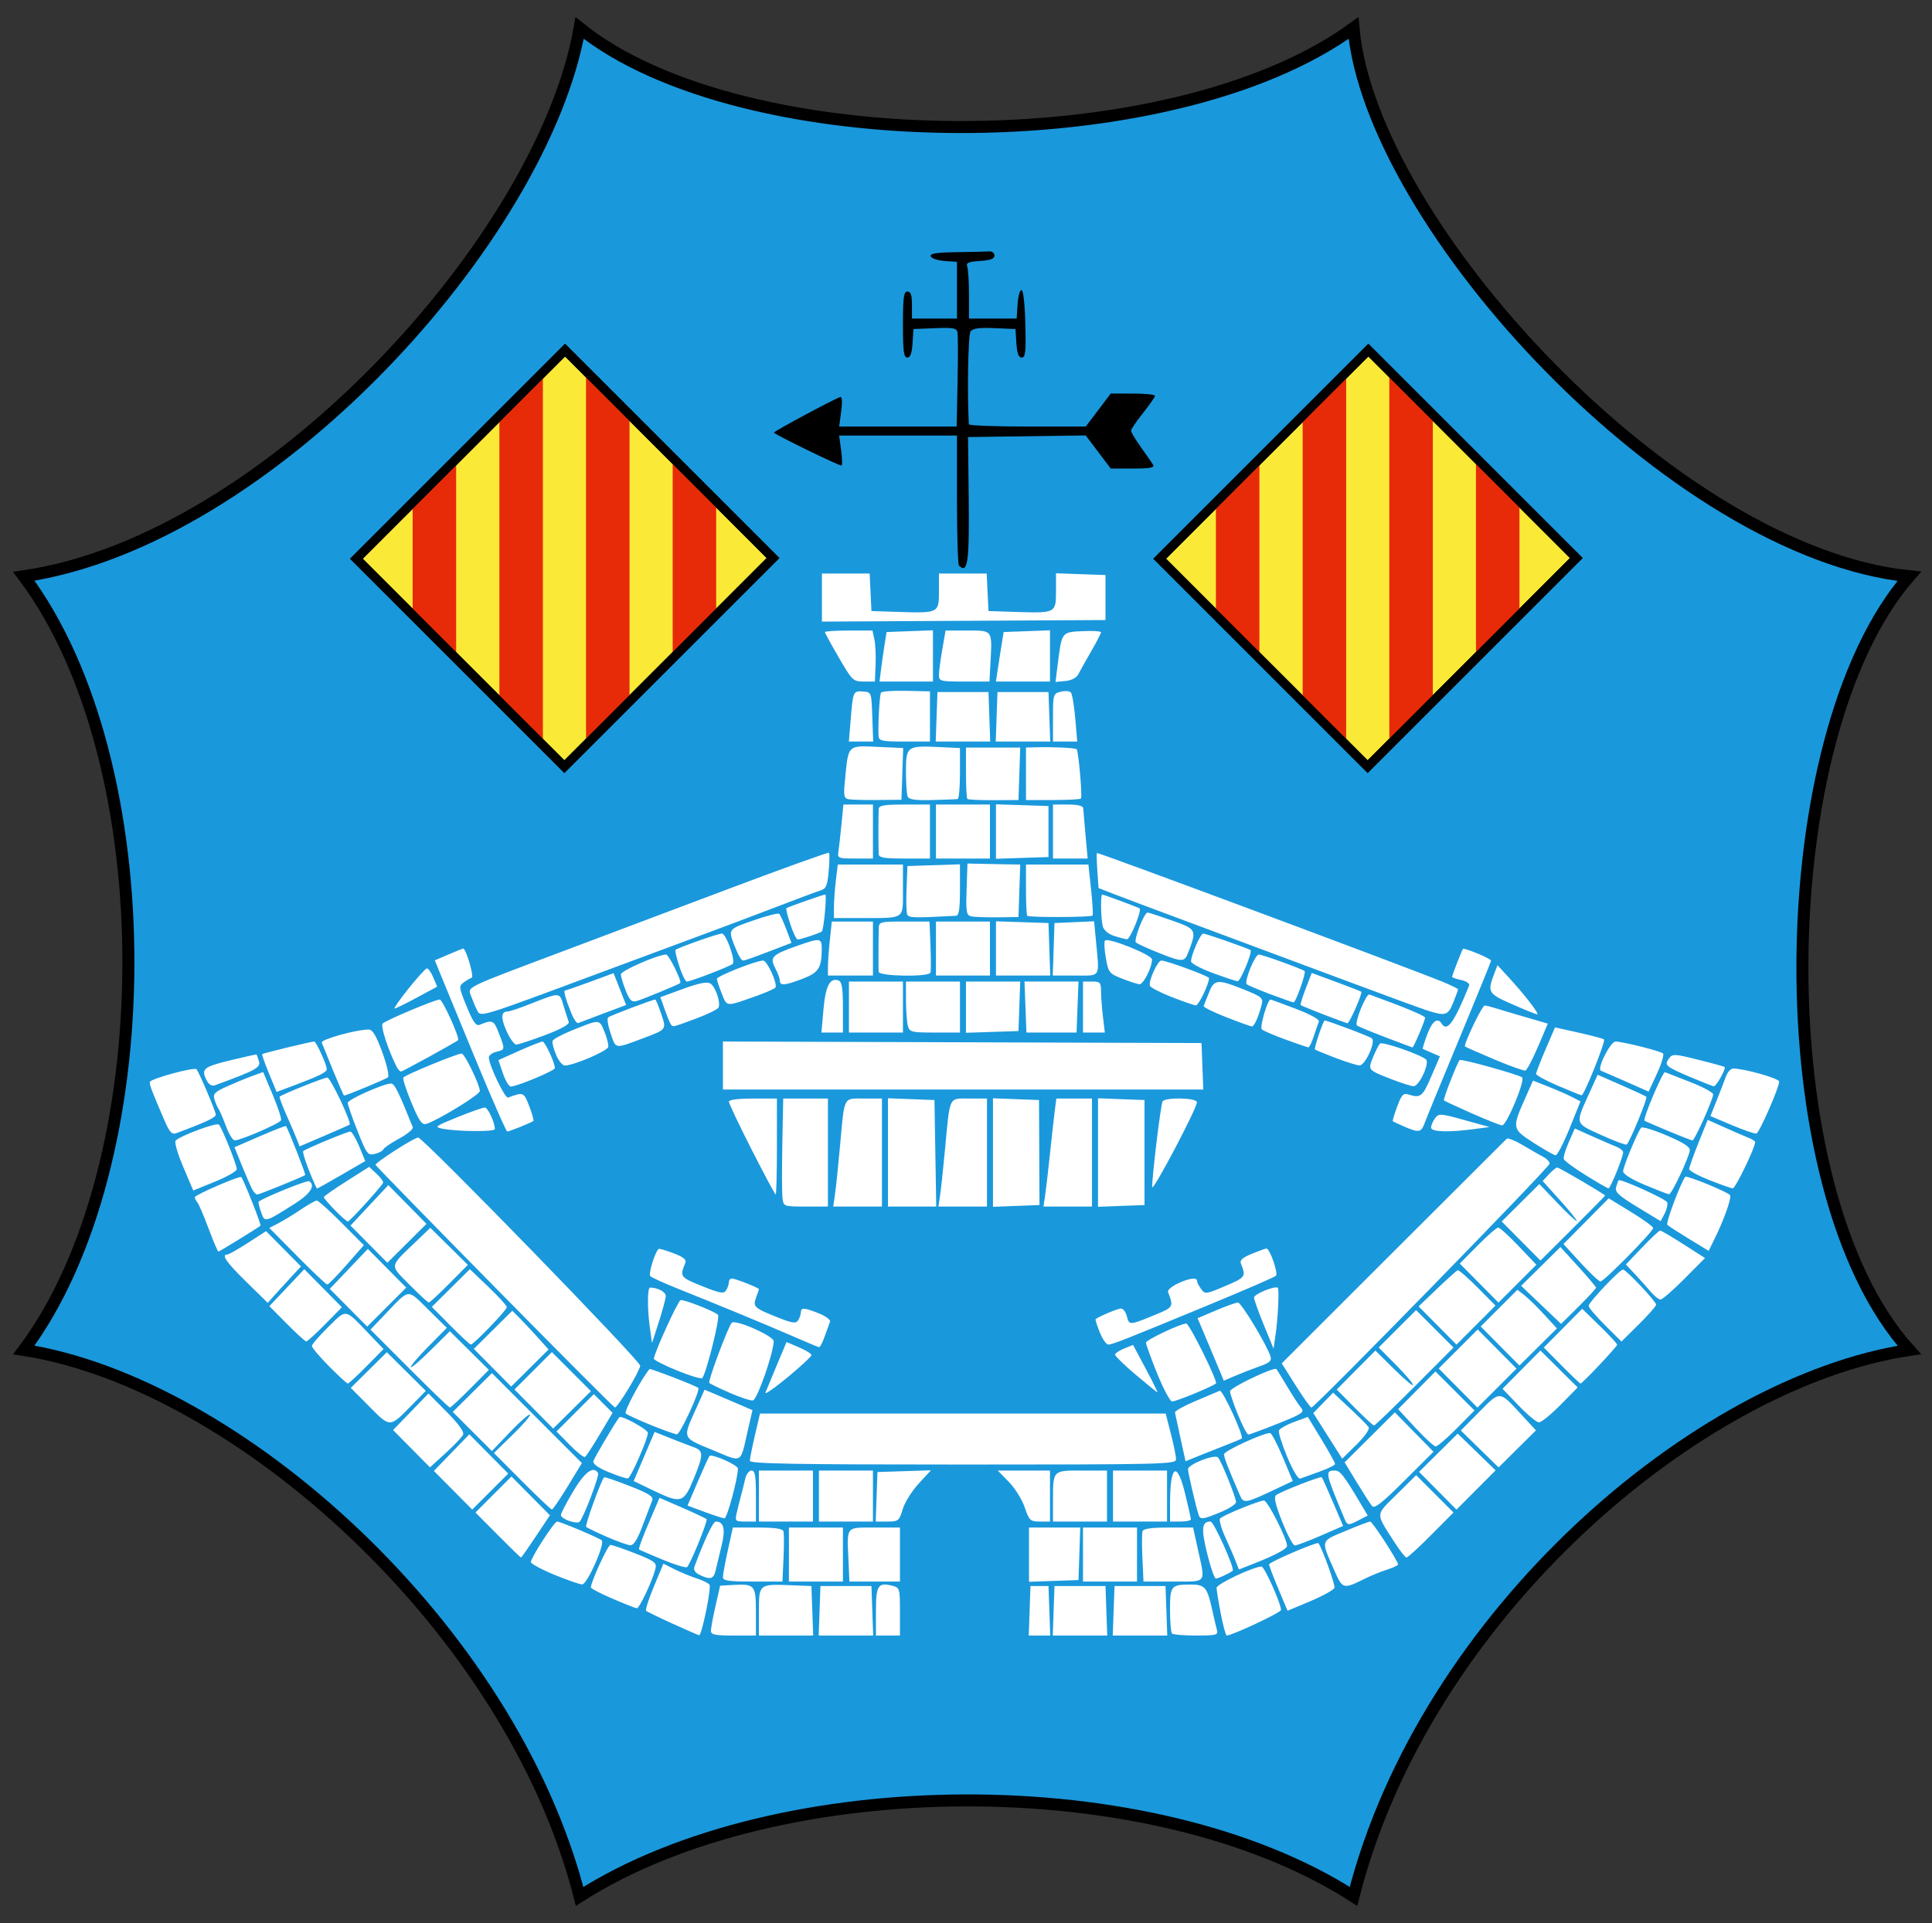 <?xml version="1.0" encoding="UTF-8" standalone="no"?>
<!-- Created with Inkscape (http://www.inkscape.org/) -->
<svg
   xmlns:dc="http://purl.org/dc/elements/1.1/"
   xmlns:cc="http://web.resource.org/cc/"
   xmlns:rdf="http://www.w3.org/1999/02/22-rdf-syntax-ns#"
   xmlns:svg="http://www.w3.org/2000/svg"
   xmlns="http://www.w3.org/2000/svg"
   xmlns:sodipodi="http://sodipodi.sourceforge.net/DTD/sodipodi-0.dtd"
   xmlns:inkscape="http://www.inkscape.org/namespaces/inkscape"
   id="svg2"
   sodipodi:version="0.32"
   inkscape:version="0.44"
   width="470"
   height="468"
   version="1.0"
   sodipodi:docbase="C:\Documents and Settings\Joan Borràs Comes\Escritorio"
   sodipodi:docname="Emblema_del_Consell_Insular_de_Menorca.svg">
  <rect width="100%" height="100%" fill="#333333" stroke="none"/>
  <defs
     id="defs5" />
  <sodipodi:namedview
     inkscape:window-height="710"
     inkscape:window-width="1024"
     inkscape:pageshadow="2"
     inkscape:pageopacity="0.0"
     guidetolerance="10.0"
     gridtolerance="10.0"
     objecttolerance="10.0"
     borderopacity="1.0"
     bordercolor="#666666"
     pagecolor="#ffffff"
     id="base"
     inkscape:zoom="1.0940171"
     inkscape:cx="235"
     inkscape:cy="234"
     inkscape:window-x="-4"
     inkscape:window-y="-4"
     inkscape:current-layer="svg2" />
  <g
     id="g4895"
     transform="matrix(0.73,0,0,0.73,5.801,6.703)">
    <path
       sodipodi:nodetypes="ccccccccc"
       d="M 0,440.807 C 70.509,451.723 162.225,532.956 185.209,622.944 C 251.223,580.782 375.988,579.815 443.106,622.944 C 466.885,529.167 557.872,451.412 628.316,440.807 C 579.775,387.224 581.9,236.083 628.316,182.91 C 549.567,174.883 448.898,65.512 443.106,0.159 C 382.024,44.719 239.131,43.607 185.209,0.159 C 173.007,70.039 81.513,170.985 0,182.91 C 46.953,245.514 45.956,379.526 0,440.807 z "
       style="opacity:1;fill:#1a98dc;fill-opacity:1;fill-rule:evenodd;stroke:black;stroke-width:4;stroke-linecap:butt;stroke-linejoin:miter;stroke-opacity:1"
       id="path1883" />
    <g
       id="g4881">
      <g
         id="g2835"
         transform="translate(0.443,0)">
        <g
           id="g2819">
          <rect
             transform="matrix(0.707,0.707,-0.707,0.707,0,0)"
             y="-240.507"
             x="392.602"
             height="98.346"
             width="98.019"
             id="rect2821"
             style="opacity:1;fill:#faea37;fill-opacity:1;stroke:black;stroke-width:3;stroke-opacity:1" />
          <path
             id="path2823"
             d="M 454.594,114.469 L 454.594,239.25 L 469.094,224.75 L 469.094,128.969 L 454.594,114.469 z M 440.219,115.031 L 425.719,129.531 L 425.719,224.688 L 440.219,239.188 L 440.219,115.031 z M 483.469,143.312 L 483.469,210.375 L 497.969,195.875 L 497.969,157.812 L 483.469,143.312 z M 411.312,143.906 L 396.812,158.406 L 396.812,195.781 L 411.312,210.281 L 411.312,143.906 z "
             style="opacity:1;fill:#e72b08;fill-opacity:1;fill-rule:evenodd;stroke:none;stroke-width:14.5;stroke-linecap:butt;stroke-linejoin:miter;stroke-miterlimit:4;stroke-opacity:1" />
          <rect
             style="opacity:1;fill:none;fill-opacity:1;stroke:black;stroke-width:3;stroke-opacity:1"
             id="rect2825"
             width="98.019"
             height="98.346"
             x="392.602"
             y="-240.507"
             transform="matrix(0.707,0.707,-0.707,0.707,0,0)" />
        </g>
        <g
           id="g2827"
           transform="translate(-267.691,0)">
          <rect
             style="opacity:1;fill:#faea37;fill-opacity:1;stroke:black;stroke-width:3;stroke-opacity:1"
             id="rect2829"
             width="98.019"
             height="98.346"
             x="392.602"
             y="-240.507"
             transform="matrix(0.707,0.707,-0.707,0.707,0,0)" />
          <path
             style="opacity:1;fill:#e72b08;fill-opacity:1;fill-rule:evenodd;stroke:none;stroke-width:14.5;stroke-linecap:butt;stroke-linejoin:miter;stroke-miterlimit:4;stroke-opacity:1"
             d="M 454.594,114.469 L 454.594,239.25 L 469.094,224.75 L 469.094,128.969 L 454.594,114.469 z M 440.219,115.031 L 425.719,129.531 L 425.719,224.688 L 440.219,239.188 L 440.219,115.031 z M 483.469,143.312 L 483.469,210.375 L 497.969,195.875 L 497.969,157.812 L 483.469,143.312 z M 411.312,143.906 L 396.812,158.406 L 396.812,195.781 L 411.312,210.281 L 411.312,143.906 z "
             id="path2831" />
          <rect
             transform="matrix(0.707,0.707,-0.707,0.707,0,0)"
             y="-240.507"
             x="392.602"
             height="98.346"
             width="98.019"
             id="rect2833"
             style="opacity:1;fill:none;fill-opacity:1;stroke:black;stroke-width:3;stroke-opacity:1" />
        </g>
      </g>
      <g
         id="g4877">
        <path
           d="M 216.184,532.042 C 211.632,529.973 207.663,528.036 207.364,527.737 C 207.066,527.439 208.241,523.786 209.975,519.62 L 213.129,512.045 L 216.795,513.887 C 218.811,514.901 222.142,516.273 224.197,516.938 C 226.252,517.602 228.187,518.558 228.498,519.061 C 229.161,520.134 225.894,536.046 225.041,535.902 C 224.722,535.849 220.736,534.112 216.184,532.042 z M 228.961,534.448 C 228.961,533.594 229.652,529.856 230.497,526.141 L 232.033,519.387 L 236.068,519.149 C 243.582,518.705 243.961,519.134 243.961,528.068 L 243.961,536 L 236.461,536 C 230.348,536 228.961,535.713 228.961,534.448 z M 244.961,528.019 C 244.961,518.757 244.895,518.81 255.961,519.245 L 262.461,519.5 L 262.751,527.75 L 263.042,536 L 254.001,536 L 244.961,536 L 244.961,528.019 z M 265.17,527.75 L 265.461,519.5 L 273.961,519.5 L 282.461,519.5 L 282.751,527.75 L 283.042,536 L 273.961,536 L 264.88,536 L 265.17,527.75 z M 283.961,527.969 C 283.961,519.259 284.641,518.201 289.463,519.411 C 291.866,520.014 291.961,520.342 291.961,528.019 L 291.961,536 L 287.961,536 L 283.961,536 L 283.961,527.969 z M 335.17,527.75 L 335.461,519.5 L 338.461,519.5 L 341.461,519.5 L 341.751,527.75 L 342.042,536 L 338.461,536 L 334.88,536 L 335.17,527.75 z M 343.17,527.75 L 343.461,519.5 L 351.961,519.5 L 360.461,519.5 L 360.751,527.75 L 361.042,536 L 351.961,536 L 342.88,536 L 343.17,527.75 z M 363.17,527.75 L 363.461,519.5 L 371.961,519.5 L 380.461,519.5 L 380.751,527.75 L 381.042,536 L 371.961,536 L 362.88,536 L 363.17,527.75 z M 382.628,535.333 C 382.261,534.967 381.961,531.415 381.961,527.44 C 381.961,519.407 382.297,519 388.92,519 C 393.529,519 394.354,519.943 395.917,527 C 396.587,530.025 397.351,533.288 397.616,534.25 C 398.041,535.802 397.259,536 390.695,536 C 386.624,536 382.994,535.7 382.628,535.333 z M 398.885,528.75 C 398.117,524.763 397.483,520.869 397.475,520.098 C 397.462,518.852 409.803,513.015 412.461,513.009 C 413.428,513.007 419.007,525.475 418.946,527.5 C 418.92,528.338 402.611,536 400.853,536 C 400.539,536 399.653,532.738 398.885,528.75 z M 418.045,520.392 C 416.349,516.352 414.966,512.698 414.973,512.273 C 414.984,511.523 431.022,504.642 431.424,505.215 C 432.761,507.121 437.081,519.139 436.767,520.081 C 436.537,520.771 432.924,522.777 428.739,524.538 L 421.128,527.739 L 418.045,520.392 z M 196.211,523.729 C 192.223,522.022 188.961,520.328 188.961,519.964 C 188.961,518.144 194.596,505.874 195.461,505.812 C 196.011,505.772 199.739,507.035 203.746,508.62 C 210.298,511.21 210.975,511.73 210.469,513.784 C 209.502,517.707 205.11,527.004 204.266,526.917 C 203.823,526.872 200.198,525.437 196.211,523.729 z M 436.71,514.271 C 432.175,503.978 431.974,504.692 440.417,501.147 C 444.541,499.416 448.263,498.004 448.688,498.009 C 449.418,498.017 457.961,511.202 457.961,512.321 C 457.961,512.609 456.273,513.391 454.211,514.058 C 452.148,514.725 448.886,516.052 446.961,517.007 C 439.642,520.638 439.498,520.6 436.71,514.271 z M 176.711,515.706 C 172.448,513.943 168.965,512.05 168.97,511.5 C 168.984,510.026 176.774,498 177.714,498 C 178.778,498 191.796,503.502 192.575,504.281 C 193.746,505.452 187.723,519.002 186.053,518.956 C 185.177,518.932 180.973,517.469 176.711,515.706 z M 232.961,516.529 C 232.961,515.719 233.705,511.669 234.615,507.529 L 236.269,500 L 244.508,500 C 250.228,500 252.864,500.382 253.13,501.25 C 253.341,501.938 253.353,505.988 253.158,510.25 L 252.803,518 L 242.882,518 C 234.815,518 232.961,517.725 232.961,516.529 z M 254.961,509 L 254.961,500 L 263.961,500 L 272.961,500 L 272.961,509 L 272.961,518 L 263.961,518 L 254.961,518 L 254.961,509 z M 274.79,510.61 C 274.292,499.431 273.823,500 283.534,500 L 291.961,500 L 291.961,509 L 291.961,518 L 283.54,518 L 275.119,518 L 274.79,510.61 z M 334.961,509.041 L 334.961,500 L 343.5,500 L 352.039,500 L 351.75,508.75 L 351.461,517.5 L 343.211,517.791 L 334.961,518.081 L 334.961,509.041 z M 352.961,509 L 352.961,500 L 361.961,500 L 370.961,500 L 370.961,509 L 370.961,518 L 361.961,518 L 352.961,518 L 352.961,509 z M 372.764,510.25 C 372.568,505.988 372.581,501.938 372.792,501.25 C 373.058,500.382 375.694,500 381.414,500 L 389.652,500 L 391.307,507.529 C 393.783,518.798 394.412,518 383.04,518 L 373.119,518 L 372.764,510.25 z M 225.17,515.761 C 223.687,515.047 223.085,514.101 223.464,513.079 C 226.816,504.043 229.662,498.023 230.588,498.012 C 233.269,497.983 233.887,500.555 232.521,506.051 C 231.776,509.048 230.887,512.738 230.545,514.25 C 229.878,517.197 228.788,517.504 225.17,515.761 z M 394.313,508.553 C 392.281,500.21 392.525,498 395.479,498 C 396.559,498 403.623,513.725 402.845,514.397 C 401.934,515.185 398.019,517 397.231,517 C 396.758,517 395.444,513.199 394.313,508.553 z M 212.961,510.738 C 208.836,509.029 205.292,507.507 205.086,507.357 C 204.707,507.081 206.087,503.415 209.815,494.798 L 211.848,490.096 L 219.406,493.383 C 223.562,495.19 227.209,496.915 227.511,497.217 C 228.012,497.718 222.375,511.617 221.039,513.173 C 220.721,513.543 217.086,512.447 212.961,510.738 z M 403.937,511.437 C 403.403,510.032 401.815,506.368 400.41,503.295 C 399.004,500.221 398.215,497.365 398.657,496.946 C 399.857,495.811 411.688,491 413.282,491 C 414.476,491 420.961,503.756 420.961,506.104 C 420.961,507.108 417.059,509.202 410.025,511.975 L 404.908,513.992 L 403.937,511.437 z M 157.953,502.493 L 150.496,494.985 L 156.498,488.983 L 162.5,482.981 L 168.907,489.446 L 175.314,495.91 L 170.629,502.955 C 168.053,506.83 165.825,510 165.678,510 C 165.531,510 162.055,506.622 157.953,502.493 z M 456.643,504.718 C 450.374,494.917 450.309,496.089 457.525,488.937 L 463.98,482.539 L 470.203,488.762 L 476.426,494.985 L 468.968,502.493 C 464.867,506.622 461.176,510 460.767,510 C 460.357,510 458.502,507.623 456.643,504.718 z M 194.223,503.078 C 190.792,501.582 187.722,500.095 187.401,499.774 C 186.924,499.297 192.365,484.262 193.384,483.244 C 193.55,483.078 197.366,484.383 201.864,486.144 C 208.264,488.649 209.905,489.688 209.412,490.923 C 209.066,491.79 207.645,495.538 206.256,499.25 C 204.5,503.939 203.23,505.969 202.095,505.9 C 201.196,505.844 197.654,504.575 194.223,503.078 z M 419.319,498.008 C 417.047,492.264 416.494,489.823 417.319,489.19 C 418.849,488.016 432.118,482.824 432.531,483.237 C 432.71,483.416 434.384,487.142 436.251,491.516 L 439.645,499.47 L 432.136,502.735 C 428.006,504.531 424.14,505.989 423.544,505.975 C 422.948,505.961 421.047,502.376 419.319,498.008 z M 181.711,497.792 C 180.198,497.265 178.961,496.387 178.961,495.842 C 178.961,495.296 180.812,491.734 183.075,487.925 C 186.926,481.443 189.807,479.325 191.359,481.836 C 191.881,482.681 186.439,496.968 185.155,498.125 C 184.773,498.469 183.223,498.319 181.711,497.792 z M 439.977,496.75 C 433.643,481.605 433.526,481 436.921,481 C 438.656,481 439.851,482.546 445.619,492.253 L 447.849,496.007 L 444.954,497.503 C 441.22,499.434 441.091,499.415 439.977,496.75 z M 237.532,495.25 C 237.866,493.738 238.51,491.15 238.961,489.5 C 239.412,487.85 240.055,485.263 240.39,483.75 C 240.725,482.238 241.665,481 242.48,481 C 243.672,481 243.961,482.66 243.961,489.5 L 243.961,498 L 240.442,498 C 237.122,498 236.957,497.845 237.532,495.25 z M 244.961,489.5 L 244.961,481 L 253.961,481 L 262.961,481 L 262.961,489.5 L 262.961,498 L 253.961,498 L 244.961,498 L 244.961,489.5 z M 264.961,489.5 L 264.961,481 L 273.961,481 L 282.961,481 L 282.961,489.5 L 282.961,498 L 273.961,498 L 264.961,498 L 264.961,489.5 z M 284.17,489.75 L 284.461,481.5 L 293.376,481.209 L 302.292,480.917 L 298.196,485.361 C 295.943,487.805 293.547,491.649 292.872,493.903 C 291.709,497.785 291.44,498 287.762,498 L 283.88,498 L 284.17,489.75 z M 333.539,493.276 C 332.654,490.678 330.27,486.853 328.242,484.776 L 324.555,481 L 333.258,481 L 341.961,481 L 341.961,489.5 L 341.961,498 L 338.555,498 C 335.388,498 335.036,497.668 333.539,493.276 z M 342.961,491.082 C 342.961,480.83 342.798,481 352.568,481 L 360.961,481 L 360.961,489.5 L 360.961,498 L 351.961,498 L 342.961,498 L 342.961,491.082 z M 362.961,489.5 L 362.961,481 L 371.961,481 L 380.961,481 L 380.961,489.5 L 380.961,498 L 371.961,498 L 362.961,498 L 362.961,489.5 z M 381.974,491.75 C 382.003,478.906 384.34,477.672 387.083,489.055 C 388.07,493.15 388.896,496.838 388.919,497.25 C 388.942,497.663 387.386,498 385.461,498 L 381.961,498 L 381.974,491.75 z M 226.816,494.777 L 221.171,492.687 L 224.624,484.619 C 226.524,480.181 228.266,476.361 228.497,476.131 C 229.3,475.328 237.961,479.174 237.961,480.333 C 237.963,483.609 234.342,496.991 233.47,496.934 C 232.915,496.897 229.921,495.927 226.816,494.777 z M 391.487,495.75 C 390.549,492.896 387.961,481.742 387.961,480.555 C 387.961,478.94 396.835,475.46 397.958,476.635 C 399.036,477.763 403.961,489.989 403.961,491.539 C 403.961,492.196 401.651,493.693 398.827,494.867 C 392.866,497.344 392.044,497.443 391.487,495.75 z M 143.033,487.573 L 136.645,481.128 L 142.553,475.025 L 148.461,468.923 L 154.941,475.471 L 161.422,482.019 L 155.422,488.019 L 149.422,494.019 L 143.033,487.573 z M 166.037,484.577 L 156.653,475.153 L 162.928,469.032 C 166.38,465.665 168.957,462.663 168.654,462.36 C 168.352,462.058 165.377,464.665 162.045,468.155 L 155.985,474.5 L 149.463,467.981 L 142.941,461.462 L 149.463,454.998 L 155.986,448.533 L 170.977,463.525 L 185.969,478.516 L 181.254,486.258 C 178.661,490.516 176.288,494 175.98,494 C 175.673,494 171.198,489.76 166.037,484.577 z M 449.249,492.81 C 448.669,492.09 446.384,488.523 444.171,484.885 L 440.148,478.27 L 448.52,469.942 L 456.892,461.613 L 463.326,468.175 L 469.76,474.738 L 460.033,484.429 C 452.473,491.96 450.07,493.828 449.249,492.81 z M 471.191,487.732 L 464.959,481.444 L 471.396,475.064 L 477.833,468.684 L 484.147,474.81 L 490.461,480.935 L 483.942,487.477 L 477.423,494.02 L 471.191,487.732 z M 405.202,489.131 C 401.267,480.067 399.961,476.689 399.961,475.576 C 399.961,474.48 412.918,468.5 415.294,468.5 C 415.779,468.5 417.682,472.1 419.523,476.5 L 422.871,484.5 L 417.166,487.192 C 406.88,492.046 406.494,492.108 405.202,489.131 z M 209.844,487.686 L 203.226,484.5 L 206.712,476.311 L 210.198,468.123 L 215.329,470.173 C 218.152,471.301 221.698,472.668 223.211,473.21 C 226.572,474.415 226.563,475.672 223.127,484 C 219.898,491.826 218.975,492.082 209.844,487.686 z M 194.961,481.556 C 191.453,480.123 189.579,478.8 189.787,477.904 C 190.032,476.854 197.001,465.045 198.443,463.238 C 199.074,462.447 207.961,467.312 207.961,468.448 C 207.961,470.461 202.278,483.41 201.302,483.621 C 200.839,483.721 197.986,482.791 194.961,481.556 z M 421.01,476.464 C 419.257,472.252 418.023,468.286 418.268,467.653 C 418.514,467.019 420.778,465.74 423.3,464.812 L 427.886,463.124 L 432.423,470.597 C 434.919,474.708 436.961,478.399 436.961,478.801 C 436.961,479.202 434.598,480.369 431.711,481.394 C 428.823,482.419 425.952,483.452 425.33,483.69 C 424.688,483.935 422.818,480.806 421.01,476.464 z M 129.193,473.72 L 123.043,467.5 L 128.942,461.412 L 134.84,455.324 L 140.939,461.479 C 144.946,465.521 146.811,468.125 146.375,469.066 C 146.009,469.855 143.377,472.624 140.526,475.22 L 135.343,479.939 L 129.193,473.72 z M 485.161,473.8 L 478.871,467.645 L 485.058,461.403 C 492.094,454.303 491.603,454.265 499.18,462.493 L 503.9,467.618 L 497.676,473.787 L 491.452,479.956 L 485.161,473.8 z M 241.948,477.75 C 241.941,477.063 242.698,473.238 243.631,469.25 L 245.326,462 L 312.922,462 L 380.518,462 L 382.248,468.75 C 383.199,472.463 383.974,476.288 383.969,477.25 C 383.961,478.9 379.91,479 312.961,479 C 256.834,479 241.958,478.738 241.948,477.75 z M 229.461,474.145 C 219.273,469.936 219.488,470.469 223.952,460.519 L 226.852,454.057 L 230.156,455.447 C 231.974,456.212 235.565,457.744 238.138,458.852 L 242.815,460.866 L 241.364,467.183 C 238.627,479.098 239.795,478.415 229.461,474.145 z M 385.446,470.2 C 384.515,465.965 383.687,462.113 383.607,461.64 C 383.526,461.166 386.611,459.453 390.461,457.831 C 394.311,456.21 397.935,454.671 398.515,454.41 C 399.483,453.975 406.72,469.709 405.845,470.344 C 405.634,470.497 403.661,471.323 401.461,472.18 C 399.261,473.037 395.139,474.674 392.3,475.819 L 387.139,477.901 L 385.446,470.2 z M 181.903,472.441 L 177.513,467.968 L 183.732,461.749 L 189.952,455.529 L 193.07,458.648 L 196.189,461.767 L 191.95,468.901 C 189.619,472.826 187.392,476.234 187.002,476.475 C 186.611,476.716 184.317,474.901 181.903,472.441 z M 434.527,469.45 L 429.713,461.851 L 433.013,458.447 L 436.312,455.042 L 441.887,460.245 C 444.952,463.107 447.778,465.946 448.166,466.556 C 448.567,467.185 446.813,469.691 444.107,472.357 L 439.342,477.05 L 434.527,469.45 z M 463.717,466.739 L 457.973,460.541 L 464.198,454.261 L 470.423,447.98 L 476.921,454.479 L 483.42,460.978 L 477.472,466.989 C 474.2,470.295 471.059,472.986 470.492,472.968 C 469.925,472.951 466.876,470.147 463.717,466.739 z M 208.961,465.836 C 204.836,464.165 201.064,462.424 200.578,461.967 C 199.923,461.349 205.749,450.475 208.502,447.179 C 208.764,446.865 224.081,452.787 224.758,453.464 C 225.512,454.218 218.693,468.996 217.618,468.937 C 216.981,468.902 213.086,467.507 208.961,465.836 z M 404.638,462.48 C 403.166,458.894 401.961,455.336 401.961,454.574 C 401.961,453.359 416.682,446.328 417.438,447.181 C 417.594,447.356 419.201,449.975 421.008,453 C 422.816,456.025 424.908,459.225 425.656,460.11 C 426.87,461.546 426.032,462.115 417.907,465.36 C 412.895,467.362 408.462,469 408.055,469 C 407.649,469 406.111,466.066 404.638,462.48 z M 169.952,460.492 L 163.5,453.981 L 169.731,447.75 L 175.962,441.519 L 182.471,448.029 L 188.981,454.538 L 182.693,460.77 L 176.405,467.002 L 169.952,460.492 z M 115.126,459.667 L 108.956,453.442 L 114.96,447.501 L 120.963,441.56 L 127.459,447.999 L 133.955,454.437 L 129.208,459.294 C 121.922,466.747 122.138,466.742 115.126,459.667 z M 443.46,459.999 L 437.521,453.998 L 443.963,447.498 L 450.405,440.998 L 456.683,447.22 C 460.136,450.642 462.961,453.018 462.961,452.5 C 462.961,451.982 460.383,448.953 457.232,445.768 L 451.502,439.979 L 457.732,433.749 L 463.961,427.52 L 470.199,433.758 L 476.436,439.996 L 463.463,452.998 C 456.328,460.149 450.244,466 449.944,466 C 449.644,466 446.726,463.3 443.46,459.999 z M 498.115,459.316 L 492.769,453.747 L 499.087,447.373 L 505.405,440.998 L 511.61,447.148 L 517.814,453.297 L 512.053,459.149 C 508.884,462.367 505.654,464.974 504.876,464.942 C 504.098,464.911 501.055,462.379 498.115,459.316 z M 128.472,447.012 L 115.513,434.024 L 120.487,428.812 C 128.688,420.218 127.664,420.328 134.712,427.279 L 140.963,433.444 L 134.962,439.499 C 131.661,442.829 128.961,445.979 128.961,446.498 C 128.961,447.017 131.886,444.543 135.461,441 L 141.961,434.558 L 148.462,441.001 L 154.963,447.444 L 148.741,453.722 C 145.319,457.175 142.274,460 141.975,460 C 141.676,460 135.6,454.155 128.472,447.012 z M 156.961,419.873 C 135.236,397.809 117.346,379.467 117.205,379.112 C 116.94,378.442 130.104,370 131.413,370 C 133.055,370 205.457,444.426 205.393,446.048 C 205.327,447.754 197.93,459.98 196.961,459.985 C 196.686,459.987 178.686,441.936 156.961,419.873 z M 423.828,452.634 L 419.194,445.277 L 456.328,408.164 C 476.751,387.752 493.778,370.76 494.166,370.404 C 494.553,370.048 497.028,371.044 499.666,372.616 C 502.303,374.188 505.361,375.944 506.461,376.517 C 507.561,377.09 508.461,378.078 508.461,378.712 C 508.461,379.89 430.231,460.004 429.089,459.995 C 428.744,459.992 426.376,456.68 423.828,452.634 z M 477.961,453.5 L 471.499,446.98 L 477.999,440.48 L 484.499,433.98 L 490.961,440.5 L 497.423,447.02 L 490.923,453.52 L 484.423,460.02 L 477.961,453.5 z M 235.223,455.09 C 231.792,453.587 228.734,452.106 228.427,451.8 C 227.887,451.26 234.602,433.255 235.902,431.757 C 237.022,430.467 249.968,436.166 249.898,437.918 C 249.732,442.14 244.328,457.489 242.952,457.649 C 242.132,457.744 238.654,456.592 235.223,455.09 z M 377.706,448.736 C 375.641,443.656 373.954,438.985 373.956,438.356 C 373.96,437.47 385.513,432 387.382,432 C 388.4,432 397.987,451.36 397.272,451.97 C 396.006,453.051 383.969,458.002 382.645,457.986 C 381.994,457.978 379.771,453.816 377.706,448.736 z M 247.141,455 C 247.459,454.175 249.17,450.051 250.943,445.835 L 254.167,438.17 L 258.314,439.931 C 260.595,440.9 262.461,442.065 262.461,442.52 C 262.461,442.975 258.884,446.307 254.512,449.924 C 250.14,453.541 246.823,455.825 247.141,455 z M 370.461,449.002 C 366.611,445.751 363.542,442.733 363.64,442.295 C 363.739,441.858 365.13,440.966 366.731,440.312 L 369.642,439.125 L 373.871,447.062 C 376.198,451.428 377.957,454.981 377.781,454.957 C 377.605,454.934 374.311,452.254 370.461,449.002 z M 156.182,446.723 L 149.959,440.444 L 156.372,434.089 L 162.784,427.733 L 165.158,430.116 C 166.464,431.427 169.184,434.333 171.202,436.573 L 174.873,440.645 L 168.639,446.824 L 162.405,453.002 L 156.182,446.723 z M 101.679,446.221 C 98.534,443.043 95.971,440.005 95.984,439.471 C 95.996,438.937 98.468,436.079 101.475,433.121 C 107.674,427.024 106.807,426.872 115.076,435.5 L 119.869,440.5 L 114.196,446.25 C 111.076,449.413 108.27,452 107.961,452 C 107.651,452 104.825,449.4 101.679,446.221 z M 512.46,445.999 L 506.521,439.998 L 512.92,433.542 L 519.318,427.086 L 525.139,432.756 C 528.341,435.875 530.961,438.707 530.961,439.049 C 530.961,439.706 519.378,452 518.759,452 C 518.561,452 515.726,449.3 512.46,445.999 z M 217.711,447.671 C 213.448,445.927 209.961,444.154 209.961,443.731 C 209.961,442.032 217.927,424.512 218.837,424.208 C 219.847,423.871 229.795,427.749 231.321,429.074 C 232.126,429.772 227.419,448.705 226.076,450.171 C 225.737,450.54 221.973,449.415 217.711,447.671 z M 398.322,447.28 C 397.463,445.201 395.496,440.513 393.952,436.861 L 391.144,430.222 L 397.303,427.608 C 400.69,426.171 403.975,424.996 404.604,424.997 C 405.705,425 414.22,439.091 415.436,442.922 C 415.912,444.423 415.188,445.084 411.745,446.294 C 409.389,447.121 405.756,448.532 403.672,449.429 L 399.883,451.059 L 398.322,447.28 z M 491.952,439.492 L 485.5,432.981 L 491.62,426.861 L 497.74,420.741 L 500.101,422.592 C 501.399,423.611 504.358,426.51 506.677,429.035 L 510.892,433.626 L 504.649,439.814 L 498.405,446.002 L 491.952,439.492 z M 256.461,436.318 C 247.695,432.498 231.186,425.666 218.039,420.418 C 213.407,418.569 209.234,416.673 208.766,416.205 C 208.08,415.519 210.187,408.548 211.505,407.144 C 211.689,406.948 213.913,407.58 216.448,408.548 C 219.959,409.889 220.899,410.689 220.395,411.904 C 218.552,416.353 218.723,416.586 225.967,419.503 C 231.986,421.926 233.252,422.152 234.02,420.939 C 234.52,420.148 234.937,418.938 234.945,418.25 C 234.954,417.563 235.402,417 235.941,417 C 237.12,417 244.961,420.08 244.961,420.544 C 244.961,420.723 244.535,421.989 244.015,423.358 C 242.869,426.371 243.404,426.857 251.306,429.991 C 256.199,431.932 257.296,432.081 258.041,430.905 C 258.53,430.132 258.937,428.938 258.945,428.25 C 258.966,426.601 260.102,426.673 264.997,428.631 C 267.239,429.529 268.887,430.766 268.659,431.381 C 268.43,431.997 267.639,434.188 266.901,436.25 C 266.163,438.313 265.312,439.956 265.01,439.902 C 264.708,439.847 260.861,438.235 256.461,436.318 z M 413.203,432.426 C 411.411,428.067 409.948,423.973 409.953,423.328 C 409.961,422.181 417.057,419.28 417.875,420.09 C 418.407,420.617 417.942,430.196 417.106,435.926 L 416.461,440.351 L 413.203,432.426 z M 142.181,432.722 L 135.959,426.444 L 142.296,420.163 L 148.633,413.882 L 154.797,419.766 C 158.187,423.001 160.961,426.052 160.961,426.546 C 160.961,427.511 149.893,439 148.963,439 C 148.655,439 145.603,436.175 142.181,432.722 z M 358.528,434.875 C 357.62,432.607 357.008,430.651 357.169,430.529 C 358.473,429.54 364.538,427 365.595,427 C 366.325,427 367.205,428.125 367.55,429.5 C 368.328,432.601 368.465,432.598 376.451,429.319 C 383.222,426.538 383.207,426.562 381.293,421.45 C 381.077,420.872 382.504,419.635 384.464,418.7 C 388.297,416.872 390.961,416.507 390.961,417.809 C 390.961,418.254 391.574,419.456 392.323,420.48 C 393.636,422.277 393.922,422.242 400.392,419.492 C 407.15,416.62 407.353,416.326 405.569,412 C 405.124,410.922 406.15,410.008 409.216,408.75 C 411.562,407.788 413.766,407 414.113,407 C 415.226,407 418.093,415.268 417.262,416.082 C 416.821,416.514 407.011,420.776 395.461,425.552 C 366.681,437.455 362.764,439 361.38,439 C 360.719,439 359.435,437.144 358.528,434.875 z M 471.114,432.655 L 464.806,426.29 L 470.968,420.395 C 474.357,417.153 477.44,414.384 477.819,414.242 C 478.198,414.1 481.188,416.693 484.464,420.003 L 490.42,426.022 L 483.921,432.521 L 477.423,439.02 L 471.114,432.655 z M 87.643,432.071 L 81.825,426.198 L 87.643,420.04 L 93.461,413.882 L 99.723,420.231 L 105.986,426.579 L 100.366,432.29 C 97.275,435.43 94.457,437.988 94.103,437.972 C 93.75,437.957 90.843,435.302 87.643,432.071 z M 208.65,433.611 C 207.74,427.154 207.772,419.997 208.711,420.014 C 211.373,420.062 213.953,421.478 213.91,422.867 C 213.883,423.765 212.843,427.65 211.599,431.5 L 209.339,438.5 L 208.65,433.611 z M 526.935,432.565 C 523.924,429.578 521.461,426.669 521.461,426.101 C 521.461,424.942 531.822,414 532.92,414 C 533.911,414 543.961,424.647 543.961,425.697 C 543.961,426.173 541.362,429.135 538.185,432.279 L 532.408,437.995 L 526.935,432.565 z M 108.191,426.732 L 101.959,420.444 L 108.299,413.784 L 114.64,407.123 L 121.031,413.571 L 127.423,420.02 L 120.923,426.52 L 114.423,433.02 L 108.191,426.732 z M 505.632,425.771 L 498.972,419.431 L 505.52,412.966 L 512.068,406.5 L 517.988,413 C 521.243,416.575 523.919,419.739 523.934,420.031 C 523.949,420.324 521.335,423.161 518.126,426.337 L 512.291,432.111 L 505.632,425.771 z M 74.118,418.086 C 67.492,411.59 65.693,409 67.806,409 C 68.27,409 71.366,407.245 74.686,405.1 L 80.72,401.199 L 86.543,407.083 L 92.366,412.968 L 89.777,415.734 C 88.353,417.255 85.857,419.986 84.231,421.801 L 81.275,425.102 L 74.118,418.086 z M 128.513,419.053 C 121.841,412.311 121.709,413.274 130.461,404.884 L 135.461,400.09 L 141.712,406.267 L 147.963,412.444 L 141.741,418.722 C 138.319,422.175 135.266,425 134.958,425 C 134.65,425 131.75,422.324 128.513,419.053 z M 484.972,418.511 L 478.521,412.003 L 484.46,406.001 C 487.726,402.701 490.815,400 491.325,400 C 491.835,400 494.905,402.789 498.149,406.198 L 504.047,412.396 L 497.735,418.708 L 491.423,425.02 L 484.972,418.511 z M 542.009,421.25 C 540.737,419.738 538.386,417.109 536.785,415.408 L 533.875,412.316 L 539.268,406.658 C 542.234,403.546 544.949,401 545.301,401 C 545.653,401 549.158,403.063 553.091,405.584 L 560.242,410.167 L 553.378,417.084 C 549.603,420.888 546.021,424 545.418,424 C 544.815,424 543.281,422.763 542.009,421.25 z M 91.13,409.565 L 81.808,400.13 L 84.833,398.566 C 86.496,397.706 89.858,395.652 92.304,394.001 C 94.75,392.351 97.147,391 97.631,391 C 98.115,391 101.839,394.35 105.906,398.445 L 113.302,405.89 L 107.547,412.445 C 104.381,416.05 101.49,419 101.122,419 C 100.753,419 96.257,414.754 91.13,409.565 z M 518.769,411.727 L 513.078,405.5 L 520.616,397.881 L 528.154,390.261 L 535.558,394.785 C 539.629,397.273 542.961,399.691 542.961,400.159 C 542.961,401.354 526.554,418.005 525.404,417.977 C 524.885,417.964 521.9,415.152 518.769,411.727 z M 115.003,405.542 L 108.856,399.341 L 115.158,392.6 L 121.461,385.86 L 127.821,392.318 L 134.181,398.776 L 127.665,405.26 L 121.149,411.744 L 115.003,405.542 z M 498.958,404.497 L 492.5,397.981 L 498.768,391.741 L 505.035,385.5 L 511.085,391.83 C 514.412,395.311 517.292,398.002 517.484,397.81 C 517.676,397.618 515.203,394.545 511.989,390.981 L 506.145,384.5 L 508.227,382.25 C 509.372,381.013 510.624,380 511.009,380 C 511.67,380 526.961,388.963 526.961,389.351 C 526.961,389.452 522.113,394.367 516.188,400.273 L 505.416,411.013 L 498.958,404.497 z M 61.529,400.25 C 59.937,395.988 58.258,392.073 57.798,391.55 C 57.337,391.028 56.961,390.282 56.961,389.893 C 56.961,389.138 71.951,382.644 72.455,383.181 C 73.255,384.034 79.203,399.084 78.858,399.384 C 77.941,400.178 65.21,408 64.834,408 C 64.608,408 63.121,404.513 61.529,400.25 z M 554.961,403.811 C 551.386,401.633 548.114,399.515 547.689,399.104 C 547.1,398.533 552.017,385.317 553.649,383.089 C 554.077,382.504 567.958,388.186 568.587,389.204 C 569.157,390.126 566.687,397.118 563.49,403.635 L 561.461,407.77 L 554.961,403.811 z M 79.049,394.823 C 78.446,393.092 78.066,391.563 78.206,391.425 C 79.419,390.227 94.382,384.142 95.069,384.567 C 97.313,385.954 95.495,388.768 90.19,392.114 C 80.148,398.449 80.3,398.412 79.049,394.823 z M 103.664,394.208 C 101.627,392.122 99.961,390.176 99.961,389.882 C 99.961,389.589 103.364,387.193 107.523,384.559 L 115.085,379.768 L 117.542,382.077 C 118.894,383.346 119.878,384.69 119.73,385.064 C 119.248,386.279 108.594,398 107.972,398 C 107.639,398 105.7,396.294 103.664,394.208 z M 537.751,393.188 C 531.38,389.315 530.142,388.153 530.625,386.5 C 530.946,385.4 531.303,384.388 531.418,384.251 C 531.968,383.593 547.209,390.483 547.629,391.579 C 547.894,392.27 547.515,393.969 546.786,395.355 L 545.461,397.876 L 537.751,393.188 z M 252.824,390.25 C 252.624,388.738 252.596,380.638 252.761,372.25 L 253.061,357 L 260.511,357 L 267.961,357 L 267.961,375 L 267.961,393 L 260.574,393 C 253.271,393 253.184,392.969 252.824,390.25 z M 270.332,388.75 C 270.662,386.413 271.4,379.325 271.973,373 C 273.526,355.869 272.96,357 279.98,357 L 285.961,357 L 285.961,375 L 285.961,393 L 277.847,393 L 269.734,393 L 270.332,388.75 z M 287.961,374.958 L 287.961,356.916 L 295.711,357.208 L 303.461,357.5 L 303.758,375.25 L 304.054,393 L 296.008,393 L 287.961,393 L 287.961,374.958 z M 305.341,389.25 C 305.647,387.188 306.381,380.325 306.972,374 C 308.672,355.804 308.104,357 315.04,357 L 320.961,357 L 320.961,375 L 320.961,393 L 312.873,393 L 304.785,393 L 305.341,389.25 z M 322.961,375 L 322.961,356.916 L 330.631,357.208 L 338.301,357.5 L 338.381,375 L 338.461,392.5 L 330.711,392.792 L 322.961,393.084 L 322.961,375 z M 340.347,389.25 C 340.656,387.188 341.375,381 341.945,375.5 C 342.516,370 343.23,363.588 343.533,361.25 L 344.083,357 L 350.022,357 L 355.961,357 L 355.961,375 L 355.961,393 L 347.873,393 L 339.785,393 L 340.347,389.25 z M 357.961,375 L 357.961,356.916 L 365.711,357.208 L 373.461,357.5 L 373.461,375 L 373.461,392.5 L 365.711,392.792 L 357.961,393.084 L 357.961,375 z M 76.1,387.25 C 75.588,386.288 74.05,382.74 72.683,379.367 L 70.196,373.233 L 78.678,369.549 C 83.343,367.523 87.257,366.008 87.376,366.183 C 88.155,367.325 94.013,382.273 93.767,382.49 C 93.151,383.03 78.476,389 77.765,389 C 77.361,389 76.612,388.213 76.1,387.25 z M 242.554,374.054 C 238.378,365.834 234.961,358.634 234.961,358.054 C 234.961,357.403 238.021,357 242.961,357 L 250.961,357 L 250.961,373 C 250.961,381.8 250.778,389 250.554,389 C 250.33,389 246.73,382.274 242.554,374.054 z M 540.211,385.799 C 535.755,383.935 532.961,382.186 532.961,381.259 C 532.961,379.744 537.737,368.181 538.966,366.719 C 539.327,366.29 543.186,367.468 547.542,369.338 C 553.323,371.821 555.381,373.181 555.165,374.378 C 554.64,377.29 549.07,389.003 548.253,388.915 C 547.817,388.869 544.198,387.466 540.211,385.799 z M 53.093,379.744 C 51.22,375.344 50.111,371.469 50.593,371.01 C 52.41,369.283 64.261,364.902 65.005,365.682 C 66.054,366.781 70.961,379.031 70.961,380.549 C 70.961,381.212 67.698,383.081 63.711,384.704 L 56.461,387.654 L 53.093,379.744 z M 376.007,386.5 C 375.993,382.658 378.875,358.948 379.474,357.978 C 380.401,356.48 390.97,356.731 390.919,358.25 C 390.844,360.474 376.015,388.568 376.007,386.5 z M 95.038,380.989 C 93.725,377.682 92.85,374.778 93.093,374.534 C 93.812,373.816 107.767,368 108.773,368 C 109.279,368 110.614,370.213 111.738,372.917 L 113.781,377.835 L 105.894,382.417 C 101.556,384.938 97.876,387 97.716,387 C 97.557,387 96.352,384.295 95.038,380.989 z M 520.503,382.569 C 516.676,380.195 513.383,377.767 513.185,377.174 C 512.987,376.58 513.733,374.044 514.842,371.537 L 516.857,366.98 L 522.659,369.578 C 525.85,371.007 529.473,372.576 530.711,373.064 C 531.948,373.552 532.961,374.372 532.961,374.886 C 532.961,376.519 528.71,387.003 528.072,386.943 C 527.736,386.911 524.33,384.943 520.503,382.569 z M 561.711,384.195 C 557.998,382.721 554.958,381.062 554.955,380.508 C 554.953,379.954 556.344,376.036 558.047,371.803 L 561.143,364.106 L 566.802,366.641 C 569.914,368.036 573.473,369.576 574.711,370.064 C 575.948,370.552 576.961,371.202 576.961,371.51 C 576.961,373.339 570.36,386.989 569.501,386.937 C 568.929,386.902 565.423,385.668 561.711,384.195 z M 111.185,367.782 C 109.384,363.227 107.921,359.017 107.935,358.428 C 107.962,357.324 119.921,352 122.374,352 C 123.527,352 124.938,354.84 129.611,366.57 C 129.845,367.159 127.804,368.856 125.075,370.341 C 122.346,371.827 119.967,373.449 119.787,373.947 C 119.608,374.445 118.336,375.125 116.961,375.459 C 114.615,376.027 114.258,375.553 111.185,367.782 z M 503.119,371.751 C 495.902,367.106 495.868,366.917 500.379,356.758 L 502.928,351.016 L 508.035,353.029 C 510.843,354.136 514.403,355.694 515.945,356.492 L 518.749,357.942 L 515.105,366.968 C 513.101,371.932 511.011,375.958 510.461,375.913 C 509.911,375.869 506.607,373.996 503.119,371.751 z M 91.036,370.727 C 90.565,369.502 88.999,365.843 87.557,362.596 C 86.115,359.349 85.07,356.558 85.235,356.392 C 86.019,355.609 100.009,350.001 101.156,350.011 C 102.183,350.02 109.238,364.929 108.577,365.692 C 108.486,365.797 104.694,367.474 100.152,369.418 L 91.893,372.953 L 91.036,370.727 z M 525.65,369.16 C 516.785,365.141 516.936,365.675 521.695,355.178 L 524.461,349.078 L 532.377,352.539 C 536.731,354.442 540.475,356.181 540.697,356.403 C 541.196,356.902 535.024,371.863 534.118,372.349 C 533.757,372.542 529.946,371.107 525.65,369.16 z M 67.371,366.25 C 66.406,363.638 65.299,361.05 64.911,360.5 C 64.523,359.95 63.905,358.518 63.537,357.317 C 62.963,355.442 63.544,354.83 67.665,352.973 C 70.303,351.784 74.101,350.215 76.106,349.487 L 79.752,348.163 L 82.907,355.679 C 84.642,359.813 85.907,363.66 85.718,364.228 C 85.377,365.252 72.533,370.847 70.293,370.948 C 69.651,370.977 68.336,368.863 67.371,366.25 z M 547.961,367.811 C 543.836,366.092 540.291,364.549 540.083,364.382 C 539.435,363.86 546.179,347.903 546.917,348.21 C 547.301,348.369 551.069,349.842 555.288,351.481 C 559.508,353.121 562.961,354.975 562.961,355.602 C 562.961,357.239 556.78,371.006 556.062,370.968 C 555.731,370.951 552.086,369.53 547.961,367.811 z M 46.888,364.354 C 42.619,354.439 41.961,352.728 41.961,351.532 C 41.961,350.467 56.707,346.413 57.543,347.249 C 58.303,348.009 63.961,361.32 63.961,362.348 C 63.961,363.332 60.581,364.919 50.72,368.564 C 49.351,369.07 48.531,368.169 46.888,364.354 z M 569.256,365.889 L 562.051,362.845 L 564.118,357.673 C 565.255,354.828 566.628,351.263 567.171,349.75 C 567.713,348.238 568.811,347 569.611,347 C 573.354,347 584.961,350.292 584.961,351.353 C 584.961,353.322 578.37,368.366 577.379,368.66 C 576.874,368.81 573.219,367.563 569.256,365.889 z M 139.461,367.043 C 136.686,366.499 137.06,366.213 144.461,363.222 C 148.861,361.444 152.979,359.992 153.613,359.995 C 154.65,360 156.961,364.964 156.961,367.187 C 156.961,368.132 144.493,368.03 139.461,367.043 z M 150.461,343.775 C 144.961,330.47 139.674,317.636 138.713,315.256 L 136.965,310.927 L 141.546,308.964 C 144.065,307.884 146.253,307 146.408,307 C 147.348,307 150.117,316.448 149.261,316.733 C 148.702,316.92 147.471,317.638 146.526,318.329 C 144.922,319.502 144.992,320.038 147.575,326.327 C 149.702,331.506 150.704,332.917 151.902,332.42 C 156.173,330.647 156.631,330.847 158.297,335.21 C 160.414,340.753 160.425,340.667 157.461,341.411 C 156.086,341.756 154.96,342.592 154.958,343.269 C 154.952,345.812 160.341,357.068 161.379,356.68 C 166.474,354.771 166.625,354.832 168.423,359.539 C 169.385,362.06 170.012,364.272 169.817,364.456 C 169.255,364.984 161.786,368.002 161.089,367.983 C 160.743,367.974 155.961,357.08 150.461,343.775 z M 459.961,366.322 C 458.036,365.488 456.344,364.695 456.201,364.56 C 456.058,364.424 456.717,362.218 457.666,359.658 C 459.123,355.726 459.708,355.103 461.426,355.651 C 465.442,356.932 466.111,356.407 468.988,349.716 L 471.905,342.932 L 469.183,341.764 C 467.686,341.121 466.344,340.532 466.201,340.454 C 466.058,340.377 466.717,338.218 467.666,335.657 C 469.313,331.214 471.122,329.834 472.461,332 C 474.287,334.955 476.642,331.707 481.635,319.345 C 481.9,318.689 480.775,317.899 479.031,317.516 C 477.343,317.145 475.961,316.661 475.961,316.441 C 475.961,315.934 479.186,307.627 479.576,307.131 C 479.967,306.633 488.952,310.361 488.957,311.024 C 488.959,311.312 484.197,323.012 478.375,337.024 C 472.553,351.036 467.334,363.738 466.778,365.25 C 465.637,368.35 464.909,368.464 459.961,366.322 z M 468.961,366.691 C 468.961,365.971 469.547,364.581 470.263,363.601 C 471.505,361.903 471.958,361.929 480.013,364.158 L 488.461,366.496 L 483.461,367.16 C 474.743,368.319 468.961,368.132 468.961,366.691 z M 129.171,358.387 C 127.421,354.194 126.204,350.415 126.467,349.99 C 126.984,349.154 144.378,342 145.894,342 C 146.896,342 151.961,352.448 151.961,354.514 C 151.961,355.696 138.126,364.178 134.13,365.446 C 132.689,365.904 131.752,364.569 129.171,358.387 z M 482.552,361.947 C 477.652,359.784 473.463,357.835 473.243,357.616 C 472.896,357.269 477.652,345.055 478.48,344.17 C 478.955,343.661 498.351,349.059 499.29,349.961 C 500.382,351.011 494.115,366.018 492.618,365.939 C 491.981,365.906 487.452,364.109 482.552,361.947 z M 103.093,347.75 C 101.242,343.213 99.527,338.993 99.284,338.372 C 98.868,337.314 110.742,334 114.95,334 C 116.211,334 117.457,336.094 119.455,341.572 C 120.995,345.796 121.828,349.489 121.339,349.923 C 120.621,350.56 107.516,356 106.7,356 C 106.568,356 104.945,352.288 103.093,347.75 z M 511.211,352.729 C 507.223,351.022 503.961,349.243 503.961,348.777 C 503.961,348.311 505.378,344.635 507.11,340.607 L 510.259,333.283 L 518.185,335.05 C 522.544,336.022 526.323,337.029 526.582,337.287 C 527.205,337.911 519.937,356.024 519.106,355.917 C 518.751,355.872 515.198,354.437 511.211,352.729 z M 81.7,348.654 C 80.305,345.269 79.289,342.367 79.441,342.205 C 79.756,341.869 95.725,337.998 96.774,338.004 C 97.434,338.007 100.961,345.776 100.961,347.225 C 100.961,348.192 98.43,349.464 90.765,352.349 L 84.235,354.807 L 81.7,348.654 z M 533.961,351.378 C 529.836,349.554 526.062,347.915 525.574,347.736 C 524.092,347.19 528.694,338 530.449,338 C 532.774,338 545.323,341.153 546.241,341.968 C 546.67,342.348 545.77,345.367 544.241,348.676 L 541.461,354.693 L 533.961,351.378 z M 232.961,345.994 L 232.961,337.988 L 312.711,338.244 L 392.461,338.5 L 392.753,346.25 L 393.045,354 L 313.003,354 L 232.961,354 L 232.961,345.994 z M 61.037,351.143 C 58.917,347.181 59.71,346.47 68.703,344.28 C 73.511,343.109 77.505,342.23 77.579,342.326 C 77.652,342.422 78,343.439 78.352,344.586 C 78.99,346.666 77.373,347.549 63.787,352.54 C 62.705,352.938 61.734,352.445 61.037,351.143 z M 159.647,348.593 L 158.145,344.185 L 165.062,341.093 C 168.866,339.392 172.376,338 172.861,338 C 173.69,338 176.961,345.071 176.961,346.862 C 176.961,347.708 164.303,353 162.28,353 C 161.658,353 160.473,351.017 159.647,348.593 z M 455.959,350.634 C 447.8,347.469 447.848,347.524 449.614,343.228 C 450.457,341.178 451.501,339.127 451.933,338.67 C 452.661,337.904 465.444,342.329 467.262,343.977 C 468.597,345.187 464.942,353.014 463.102,352.884 C 462.199,352.821 458.985,351.808 455.959,350.634 z M 555.478,349.888 C 547.122,346.353 546.586,345.894 548.213,343.67 C 549.4,342.046 549.963,342.069 557.967,344.06 C 562.639,345.222 566.607,346.317 566.785,346.493 C 567.319,347.023 563.968,353.007 563.185,352.921 C 562.787,352.878 559.318,351.513 555.478,349.888 z M 124.157,346.25 C 121.285,340.5 118.795,332.767 119.57,332.004 C 120.726,330.867 137.037,324 138.583,324 C 139.571,324 145.413,336.959 144.696,337.56 C 143.708,338.388 126.213,348 125.694,348 C 125.329,348 124.638,347.213 124.157,346.25 z M 490.033,343.958 C 484.848,341.769 480.456,339.829 480.274,339.647 C 479.686,339.059 485.952,326 486.822,326 C 487.284,326 488.967,326.413 490.562,326.918 C 492.156,327.422 496.702,328.779 500.664,329.932 L 507.866,332.029 L 504.59,339.706 C 502.789,343.928 500.897,347.507 500.388,347.66 C 499.878,347.813 495.218,346.147 490.033,343.958 z M 177.357,342.407 C 176.532,340.431 176.008,338.358 176.194,337.801 C 176.379,337.244 179.112,335.739 182.265,334.455 C 192.06,330.471 191.71,330.465 193.458,334.648 C 194.322,336.716 194.901,339.039 194.745,339.811 C 194.47,341.17 183.186,346 180.288,346 C 179.502,346 178.183,344.383 177.357,342.407 z M 437.017,343.424 C 433.473,342.061 430.437,340.809 430.27,340.643 C 429.902,340.275 433.005,331 433.495,331 C 434.495,331 448.579,336.321 449.262,336.957 C 450.571,338.175 446.949,346.006 445.102,345.951 C 444.199,345.924 440.561,344.787 437.017,343.424 z M 195.561,335.34 C 194.675,332.739 194.29,330.317 194.705,329.957 C 195.379,329.373 209.558,324 210.424,324 C 210.616,324 211.492,326.11 212.37,328.689 C 214.193,334.038 214.266,333.938 206.461,336.868 C 196.775,340.504 197.348,340.585 195.561,335.34 z M 420.461,337.342 C 416.611,335.94 413.054,334.41 412.557,333.943 C 411.78,333.212 414.468,324 415.458,324 C 415.641,324 419.45,325.398 423.923,327.106 C 428.797,328.967 431.863,330.67 431.574,331.356 C 431.308,331.985 430.54,334.188 429.868,336.25 C 429.195,338.313 428.378,339.976 428.053,339.945 C 427.727,339.915 424.311,338.744 420.461,337.342 z M 453.619,336.53 C 448.757,334.671 444.541,332.914 444.252,332.624 C 443.351,331.724 447.316,321.923 448.418,322.324 C 460.204,326.607 466.961,329.422 466.961,330.05 C 466.961,331.029 463.136,340.017 462.746,339.954 C 462.589,339.929 458.482,338.388 453.619,336.53 z M 160.853,334.489 C 158.89,330.051 158.997,328 161.191,328 C 161.803,328 165.039,326.924 168.382,325.609 C 178.903,321.469 178.48,321.452 179.869,326.089 C 180.548,328.354 181.318,330.768 181.581,331.453 C 181.89,332.257 179.102,333.813 173.709,335.849 C 169.117,337.582 164.795,339 164.104,339 C 163.413,339 161.95,336.97 160.853,334.489 z M 266.475,327.25 C 267.17,319.386 268.667,316.566 271.558,317.676 C 272.608,318.079 272.961,320.328 272.961,326.607 L 272.961,335 L 269.375,335 L 265.79,335 L 266.475,327.25 z M 274.961,326.5 L 274.961,318 L 283.961,318 L 292.961,318 L 292.961,326.5 L 292.961,335 L 283.961,335 L 274.961,335 L 274.961,326.5 z M 294.591,332.75 C 294.259,331.513 293.982,327.688 293.974,324.25 L 293.961,318 L 302.961,318 L 311.961,318 L 311.961,326.5 L 311.961,335 L 303.577,335 C 295.729,335 295.156,334.857 294.591,332.75 z M 313.961,326.539 L 313.961,318 L 323.001,318 L 332.042,318 L 331.751,326.25 L 331.461,334.5 L 322.711,334.789 L 313.961,335.078 L 313.961,326.539 z M 333.784,326.498 L 333.461,317.995 L 342.461,317.995 L 351.461,317.995 L 351.137,326.498 L 350.814,335 L 342.461,335 L 334.108,335 L 333.784,326.498 z M 352.961,326.5 L 352.961,318 L 355.961,318 C 358.677,318 358.962,318.308 358.97,321.25 C 358.974,323.038 359.262,326.863 359.609,329.75 L 360.239,335 L 356.6,335 L 352.961,335 L 352.961,326.5 z M 215.495,332.055 C 215.174,331.536 214.284,329.333 213.517,327.16 L 212.123,323.209 L 219.686,320.45 C 225.076,318.485 227.696,317.974 228.803,318.673 C 230.467,319.722 232.216,324.782 231.544,326.601 C 231.321,327.207 227.922,328.895 223.992,330.351 C 215.805,333.386 216.261,333.295 215.495,332.055 z M 400.659,329.868 C 396.368,328.187 392.995,326.517 393.164,326.156 C 393.333,325.795 394.121,323.813 394.917,321.75 C 396.661,317.226 397.746,317.122 406.525,320.636 C 412.443,323.005 413.05,323.507 412.527,325.592 C 411.488,329.733 410.028,333.001 409.236,332.962 C 408.809,332.941 404.95,331.549 400.659,329.868 z M 182.566,328.838 C 180.633,324.114 179.743,321 180.325,321 C 180.6,321 184.358,319.697 188.677,318.105 L 196.53,315.209 L 198.619,320.517 L 200.708,325.824 L 193.114,328.662 C 188.938,330.223 185.163,331.652 184.727,331.838 C 184.29,332.024 183.318,330.674 182.566,328.838 z M 433.121,328.977 C 429.085,327.425 425.651,326.007 425.49,325.827 C 425.33,325.647 426.094,323.167 427.189,320.315 L 429.179,315.131 L 437.294,318.123 C 441.757,319.769 445.538,321.244 445.695,321.401 C 446.181,321.887 441.731,332.006 441.078,331.9 C 440.738,331.845 437.158,330.53 433.121,328.977 z M 151.066,327.592 C 150.481,326.441 149.574,324.317 149.052,322.87 C 147.897,319.675 146.308,320.453 179.461,307.972 C 192.661,303.003 217.969,293.472 235.701,286.792 C 253.432,280.112 268.113,274.838 268.325,275.073 C 268.536,275.308 268.486,278.075 268.214,281.221 C 267.804,285.953 267.35,287.056 265.589,287.598 C 264.419,287.959 257.836,290.415 250.961,293.055 C 244.086,295.695 232.161,300.184 224.461,303.03 C 216.761,305.876 202.586,311.138 192.961,314.723 C 151.355,330.218 152.26,329.94 151.066,327.592 z M 467.461,327.57 C 465.261,326.857 451.761,321.9 437.461,316.554 C 423.161,311.209 401.786,303.242 389.961,298.85 C 378.136,294.458 366.138,289.959 363.299,288.852 L 358.137,286.839 L 357.749,281.17 C 357.536,278.051 357.468,275.341 357.599,275.146 C 357.834,274.795 464.1,314.411 473.211,318.247 C 475.823,319.347 477.961,320.407 477.961,320.603 C 477.961,320.799 477.237,322.769 476.352,324.98 C 474.597,329.368 473.76,329.611 467.461,327.57 z M 495.961,325.556 C 487.941,322.026 487.66,321.551 489.977,315.457 L 491.081,312.553 L 494.771,316.558 C 500.199,322.448 505.251,329.011 504.295,328.929 C 503.836,328.89 500.086,327.372 495.961,325.556 z M 128.165,320.375 C 131.078,316.732 133.837,313.694 134.296,313.625 C 134.755,313.556 135.718,314.895 136.435,316.6 L 137.738,319.7 L 130.98,323.35 C 127.263,325.357 123.917,327 123.545,327 C 123.173,327 125.252,324.019 128.165,320.375 z M 232.581,322.009 C 231.69,319.782 230.961,317.571 230.961,317.096 C 230.961,316.198 244.098,311 246.366,311 C 247.712,311 251.24,318.74 250.465,319.993 C 250.222,320.387 247.421,321.633 244.242,322.762 C 233.795,326.471 234.381,326.509 232.581,322.009 z M 382.539,323.171 C 378.731,321.684 375.458,319.992 375.265,319.412 C 374.738,317.832 377.826,311 379.067,311 C 380.812,311 394.961,316.204 394.961,316.846 C 394.961,318.814 391.499,325.989 390.575,325.937 C 389.962,325.903 386.346,324.658 382.539,323.171 z M 200.581,321.009 C 199.69,318.782 198.961,316.346 198.961,315.596 C 198.961,314.404 211.326,309 214.054,309 C 214.946,309 219.374,317.99 218.736,318.505 C 218.075,319.038 206.26,323.926 204.331,324.464 C 202.559,324.959 201.93,324.379 200.581,321.009 z M 415.289,322.187 C 411.345,320.704 407.853,319.226 407.529,318.902 C 406.605,317.977 410.257,309 411.557,309 C 412.722,309 426.148,313.858 426.813,314.52 C 427.376,315.081 423.869,325.006 423.13,324.942 C 422.762,324.91 419.234,323.67 415.289,322.187 z M 251.955,317.75 C 251.951,317.063 251.261,315.182 250.42,313.57 C 248.499,309.886 249.268,309.088 257.563,306.157 C 265.671,303.292 265.973,303.349 265.891,307.75 C 265.781,313.577 264.728,315.099 259.405,317.121 C 253.61,319.322 251.963,319.461 251.955,317.75 z M 365.961,317.019 C 361.673,315.33 361.419,315.003 360.566,310.101 C 360.075,307.271 359.951,304.676 360.292,304.335 C 361.386,303.242 375.961,309.101 375.961,310.634 C 375.961,313.309 373.068,319.001 371.762,318.896 C 371.046,318.839 368.436,317.995 365.961,317.019 z M 218.439,312.935 C 217.514,310.15 216.948,307.68 217.181,307.447 C 217.87,306.757 231.348,302 232.612,302 C 234.032,302 237.271,311.099 236.216,312.122 C 235.381,312.932 222.195,318 220.922,318 C 220.482,318 219.365,315.721 218.439,312.935 z M 396.213,315.158 C 392.227,313.696 388.964,311.947 388.963,311.27 C 388.959,309.233 392.117,302 393.01,302 C 393.882,302 408.224,307.023 408.785,307.525 C 409.5,308.165 405.421,317.994 404.476,317.908 C 403.918,317.857 400.199,316.62 396.213,315.158 z M 267.961,313.147 C 267.961,311.577 268.25,307.527 268.603,304.147 L 269.246,298 L 276.103,298 L 282.961,298 L 282.961,307 L 282.961,316 L 275.461,316 L 267.961,316 L 267.961,313.147 z M 284.862,314.75 C 284.767,313.554 284.794,304.979 284.907,300.25 C 284.958,298.099 285.331,298 293.385,298 L 301.809,298 L 302.135,306.023 C 302.314,310.436 302.311,314.486 302.127,315.023 C 301.609,316.542 284.983,316.279 284.862,314.75 z M 303.961,307 L 303.961,298 L 312.961,298 L 321.961,298 L 321.961,307 L 321.961,316 L 312.961,316 L 303.961,316 L 303.961,307 z M 323.961,306.961 L 323.961,297.922 L 332.711,298.211 L 341.461,298.5 L 341.75,307.25 L 342.039,316 L 333,316 L 323.961,316 L 323.961,306.961 z M 343.172,307.25 L 343.461,298.5 L 350.062,298.208 L 356.664,297.915 L 357.305,304.708 C 358.46,316.94 359.033,316 350.422,316 L 342.883,316 L 343.172,307.25 z M 237.53,307.75 C 234.494,300.329 234.261,300.757 243.042,297.651 C 247.472,296.085 251.387,295.093 251.741,295.447 C 252.096,295.802 253.156,298.121 254.097,300.6 L 255.808,305.108 L 253.135,306.139 C 242.867,310.097 240.368,310.999 239.66,311 C 239.219,311 238.261,309.538 237.53,307.75 z M 377.961,308.344 C 374.386,306.915 371.081,305.4 370.617,304.979 C 369.752,304.193 373.327,295 374.497,295 C 374.854,295 378.521,296.198 382.646,297.663 C 390.828,300.567 390.919,300.745 388.058,308.25 C 386.778,311.609 386.14,311.615 377.961,308.344 z M 255.439,298.935 C 254.514,296.15 253.915,293.732 254.109,293.564 C 254.546,293.182 266.419,289 267.064,289 C 267.653,289 266.568,300.75 265.929,301.3 C 265.304,301.838 258.868,304 257.892,304 C 257.468,304 256.365,301.721 255.439,298.935 z M 363.296,302.778 C 361.435,302.179 359.896,300.882 359.56,299.63 C 358.902,297.18 358.758,289 359.372,289 C 359.86,289 371.304,293.245 371.813,293.615 C 372.655,294.227 368.685,303.99 367.63,303.898 C 366.987,303.842 365.037,303.338 363.296,302.778 z M 269.969,293.173 C 269.974,291.153 270.262,287.138 270.609,284.25 L 271.239,279 L 282.1,279 L 292.961,279 L 292.961,287.481 C 292.961,297.407 293.829,296.816 279.211,296.835 L 269.961,296.847 L 269.969,293.173 z M 294.359,295.596 C 294.088,294.89 294.001,290.98 294.164,286.907 L 294.461,279.5 L 303.211,279.211 L 311.961,278.922 L 311.961,287.461 C 311.961,293.589 311.608,296.019 310.711,296.069 C 296.594,296.845 294.819,296.793 294.359,295.596 z M 315.673,296.259 C 314.099,295.889 313.92,294.814 314.173,287.25 L 314.461,278.662 L 318.211,278.748 C 320.273,278.795 324.228,278.871 327,278.917 L 332.039,279 L 331.75,287.75 L 331.461,296.5 L 324.461,296.59 C 320.611,296.639 316.656,296.491 315.673,296.259 z M 334.378,296.083 C 334.149,295.854 333.961,291.917 333.961,287.333 L 333.961,279 L 344.361,279 L 354.761,279 L 355.647,287.25 C 356.134,291.788 356.366,295.725 356.163,296 C 355.719,296.601 334.975,296.68 334.378,296.083 z M 271.442,274.75 C 271.634,273.513 272.09,269.463 272.455,265.75 L 273.12,259 L 278.04,259 L 282.961,259 L 282.961,268 L 282.961,277 L 277.027,277 C 271.437,277 271.113,276.87 271.442,274.75 z M 284.873,275.5 C 284.824,274.675 284.784,271.3 284.784,268 C 284.784,264.7 284.824,261.325 284.873,260.5 C 284.944,259.291 286.611,259 293.461,259 L 301.961,259 L 301.961,268 L 301.961,277 L 293.461,277 C 286.611,277 284.944,276.709 284.873,275.5 z M 303.961,268 L 303.961,259 L 312.961,259 L 321.961,259 L 321.961,268 L 321.961,277 L 312.961,277 L 303.961,277 L 303.961,268 z M 323.961,268 L 323.961,258.922 L 332.711,259.211 L 341.461,259.5 L 341.461,268 L 341.461,276.5 L 332.711,276.789 L 323.961,277.078 L 323.961,268 z M 342.961,268 L 342.961,259 L 347.961,259 C 351.256,259 352.985,259.426 353.032,260.25 C 353.071,260.938 353.421,264.988 353.809,269.25 L 354.514,277 L 348.738,277 L 342.961,277 L 342.961,268 z M 274.765,257.222 C 273.353,256.932 273.153,256.008 273.569,251.687 C 274.827,238.608 274.105,239.319 285.609,239.83 L 293.036,240.161 L 292.749,248.785 L 292.461,257.409 L 284.461,257.489 C 280.061,257.533 275.698,257.413 274.765,257.222 z M 294.507,256.261 C 294.207,255.477 293.961,251.709 293.961,247.886 C 293.961,239.606 294.325,239.337 304.883,239.832 L 311.961,240.164 L 311.961,248.582 C 311.961,253.212 311.623,257.07 311.211,257.155 C 310.798,257.24 306.994,257.394 302.757,257.497 C 296.886,257.64 294.924,257.346 294.507,256.261 z M 314.421,257.127 C 314.168,256.874 313.961,252.917 313.961,248.333 L 313.961,240 L 323,240 L 332.039,240 L 331.75,248.75 L 331.461,257.5 L 323.171,257.543 C 318.611,257.567 314.674,257.379 314.421,257.127 z M 333.964,248.75 L 333.961,240 L 337.711,239.907 C 343.238,239.771 350.405,240.122 350.84,240.551 C 351.466,241.169 352.8,256.46 352.275,257 C 352.008,257.275 347.779,257.5 342.878,257.5 L 333.967,257.5 L 333.964,248.75 z M 275.537,230.75 C 276.312,221.247 276.386,221.076 279.658,221.325 C 282.458,221.537 282.461,221.545 282.751,229.769 L 283.042,238 L 278.994,238 L 274.947,238 L 275.537,230.75 z M 284.84,236.25 C 284.597,232.715 285.162,222.484 285.644,221.704 C 285.917,221.262 289.7,220.986 294.051,221.091 L 301.961,221.282 L 301.961,229.641 L 301.961,238 L 293.461,238 C 286.078,238 284.945,237.77 284.84,236.25 z M 304.17,229.75 L 304.461,221.5 L 312.961,221.5 L 321.461,221.5 L 321.751,229.75 L 322.042,238 L 312.961,238 L 303.88,238 L 304.17,229.75 z M 324.17,229.75 L 324.461,221.5 L 332.961,221.5 L 341.461,221.5 L 341.751,229.75 L 342.042,238 L 332.961,238 L 323.88,238 L 324.17,229.75 z M 342.961,230.019 C 342.961,222.28 343.039,222.019 345.534,221.392 C 346.949,221.037 348.469,221.141 348.911,221.623 C 349.352,222.106 350.013,225.988 350.379,230.25 L 351.044,238 L 347.003,238 L 342.961,238 L 342.961,230.019 z M 271.596,210.023 C 269.047,205.636 266.961,201.811 266.961,201.523 C 266.961,201.235 270.525,201 274.881,201 L 282.802,201 L 283.437,203.892 C 283.786,205.483 283.97,209.308 283.845,212.392 L 283.619,218 L 279.925,218 C 276.362,218 276.066,217.716 271.596,210.023 z M 285.686,213.75 C 285.98,211.413 286.511,207.7 286.866,205.5 L 287.51,201.5 L 295.236,201.208 L 302.961,200.916 L 302.961,209.458 L 302.961,218 L 294.056,218 L 285.151,218 L 285.686,213.75 z M 304.961,215.832 C 304.961,214.64 305.457,210.815 306.063,207.332 L 307.166,201 L 314.494,201 C 322.913,201 322.717,200.724 322.125,211.75 L 321.79,218 L 313.375,218 C 305.41,218 304.961,217.884 304.961,215.832 z M 324.58,213.75 C 324.934,211.413 325.513,207.7 325.867,205.5 L 326.51,201.5 L 334.236,201.208 L 341.961,200.916 L 341.961,209.458 L 341.961,218 L 332.949,218 L 323.937,218 L 324.58,213.75 z M 344.521,212.368 C 345.891,201.402 345.789,201.539 352.779,201.202 C 356.179,201.039 358.961,201.209 358.961,201.581 C 358.961,201.952 357.498,204.786 355.711,207.878 C 353.923,210.97 352.001,214.4 351.438,215.5 C 350.795,216.757 349.186,217.619 347.107,217.819 L 343.8,218.139 L 344.521,212.368 z M 265.961,190.01 L 265.961,182 L 273.913,182 L 281.865,182 L 282.163,188.25 L 282.461,194.5 L 291.461,194.794 C 304.819,195.231 304.961,195.159 304.961,187.981 L 304.961,182 L 312.913,182 L 320.865,182 L 321.163,188.25 L 321.461,194.5 L 330.461,194.794 C 343.831,195.231 343.961,195.165 343.961,187.941 L 343.961,181.919 L 352.211,182.21 L 360.461,182.5 L 360.461,190 L 360.461,197.5 L 313.211,197.76 L 265.961,198.02 L 265.961,190.01 z "
           style="fill:white"
           id="path4269" />
        <path
           id="path3465"
           d="M 311.627,179.333 C 311.261,178.967 310.961,169.067 310.961,157.333 L 310.961,136 L 291.332,136 L 271.703,136 L 272.366,141 C 272.731,143.75 272.779,146 272.473,146 C 271.408,146 249.961,135.528 249.976,135.015 C 249.99,134.557 269.597,124.029 272.072,123.151 C 272.69,122.931 272.804,124.698 272.38,127.901 L 271.703,133 L 291.282,133 L 310.861,133 L 311.161,118.137 C 311.326,109.962 311.312,102.518 311.129,101.594 C 310.849,100.176 309.687,99.961 303.629,100.208 L 296.461,100.5 L 296.156,105.25 C 295.942,108.585 295.421,110 294.406,110 C 293.233,110 292.961,107.926 292.961,99 C 292.961,89.889 293.218,88 294.461,88 C 295.572,88 295.961,89.167 295.961,92.5 L 295.961,97 L 303.461,97 L 310.961,97 L 310.961,87.558 L 310.961,78.115 L 306.789,77.808 C 304.494,77.638 302.431,76.938 302.205,76.25 C 301.899,75.317 304.101,74.968 310.877,74.875 C 315.873,74.806 320.748,74.694 321.711,74.625 C 322.673,74.556 323.461,75.175 323.461,76 C 323.461,77.084 322.12,77.586 318.626,77.808 C 314.778,78.054 313.911,78.427 314.376,79.64 C 314.698,80.478 314.961,84.727 314.961,89.082 L 314.961,97 L 322.906,97 L 330.851,97 L 331.156,92.25 C 331.324,89.638 331.911,87.5 332.461,87.5 C 333.051,87.5 333.577,92.105 333.744,98.75 C 333.979,108.136 333.781,110 332.548,110 C 331.495,110 330.983,108.637 330.766,105.25 L 330.461,100.5 L 323.485,100.199 C 318.359,99.978 316.235,100.273 315.476,101.31 C 314.685,102.392 314.337,121.691 314.919,132.25 C 314.942,132.663 323.721,133 334.428,133 L 353.896,133 L 358.049,127.5 L 362.201,122 L 369.581,122 C 373.64,122 376.956,122.338 376.95,122.75 C 376.944,123.163 375.149,125.75 372.961,128.5 C 370.773,131.25 368.977,133.896 368.971,134.381 C 368.966,134.865 370.447,137.34 372.263,139.881 C 374.079,142.421 375.905,145.063 376.322,145.75 C 376.901,146.706 375.328,147 369.64,147 L 362.201,147 L 358.033,141.479 L 353.864,135.958 L 334.257,136.229 L 314.65,136.5 L 314.87,156.5 C 315.111,178.275 314.546,182.252 311.627,179.333 z "
           style="fill:black" />
      </g>
    </g>
  </g>
</svg>
